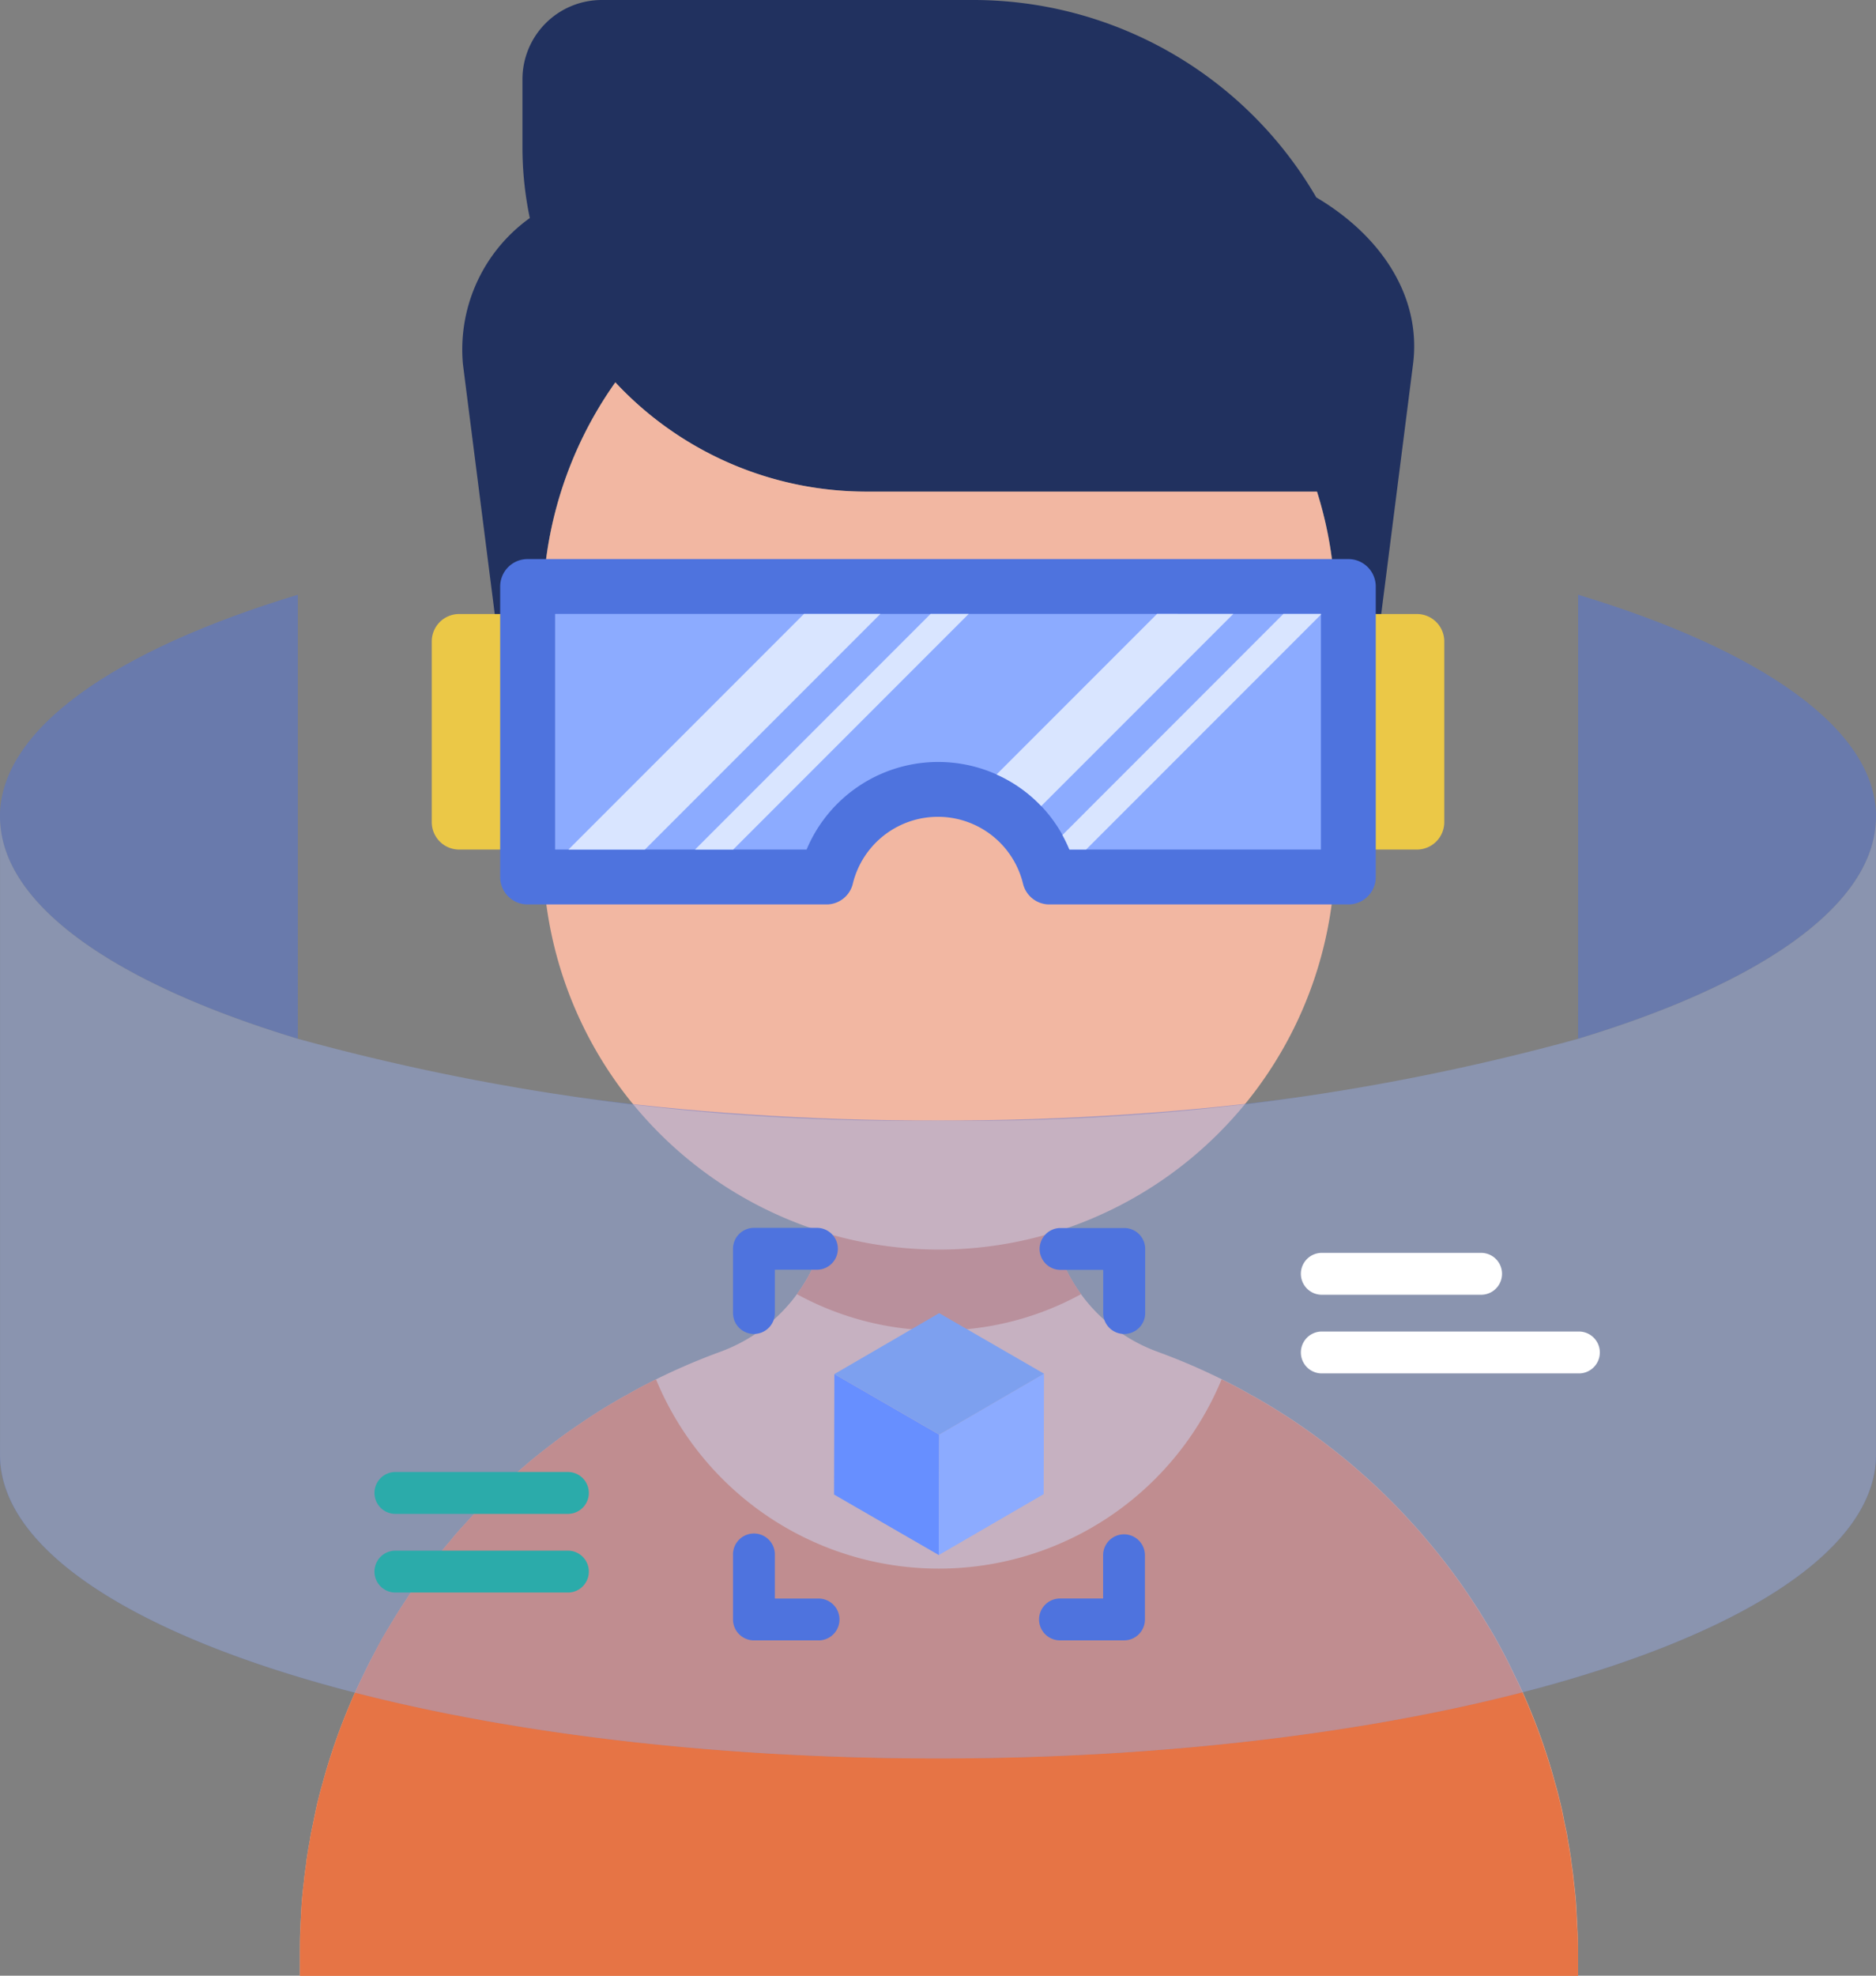 <svg id="vr" xmlns="http://www.w3.org/2000/svg" width="56.095" height="59.048" viewBox="0 0 56.095 59.048">
  <rect x="0" y="0" width="56.095" height="59.048" fill="#808080" stroke="none"/>
  <g id="Group_122901" data-name="Group 122901" transform="translate(8.968 0)">
    <path id="Path_150787" data-name="Path 150787" d="M170.63,30.883l-1.4,10.988h-.924V38.242a11.763,11.763,0,0,0-.545-3.548H154.293a10.263,10.263,0,0,1-7.519-3.265,11.768,11.768,0,0,0-2.169,6.813V41.87h-.985l-1.4-10.988a4.83,4.83,0,0,1,2-4.365A10.33,10.33,0,0,1,144,24.4V22.371A2.371,2.371,0,0,1,146.374,20h11.1a11.866,11.866,0,0,1,10.263,5.9C169.708,27.066,170.884,28.893,170.63,30.883Z" transform="translate(-137.346 -20)" fill="#21315f"/>
    <path id="Path_150788" data-name="Path 150788" d="M141.707,158.281v.7H103.49v-.7c0-.255,0-.517.016-.772.011-.234.021-.473.038-.707.016-.216.039-.429.066-.641.016-.185.043-.37.07-.554a1.331,1.331,0,0,1,.016-.141c.028-.174.054-.343.088-.517.01-.071.021-.136.033-.206.026-.13.054-.261.081-.392.033-.163.065-.32.1-.478.011-.055.028-.109.039-.158.033-.136.07-.278.109-.413l.1-.359a18.409,18.409,0,0,1,.951-2.559c.093-.2.19-.4.288-.6s.2-.392.305-.587.2-.37.309-.549a.031.031,0,0,1,.016-.028c.109-.185.223-.369.338-.554.091-.142.184-.283.276-.424a18.019,18.019,0,0,1,1.289-1.7c.13-.163.271-.32.413-.473a18.541,18.541,0,0,1,1.467-1.456c.179-.158.359-.315.543-.467s.375-.3.566-.447.38-.288.577-.424.4-.276.6-.407.39-.25.592-.37a.132.132,0,0,0,.028-.016c.158-.093.309-.185.467-.266.289-.168.582-.32.876-.467a19.2,19.2,0,0,1,1.918-.821,4.948,4.948,0,0,0,3.123-3.559,11.9,11.9,0,0,1-8.434-11.345v-7.255a11.768,11.768,0,0,1,2.169-6.813,10.263,10.263,0,0,0,7.519,3.265H133.9a11.763,11.763,0,0,1,.545,3.548v7.255a11.9,11.9,0,0,1-8.431,11.344,4.922,4.922,0,0,0,3.118,3.56,19.147,19.147,0,0,1,1.918.821c.294.146.588.3.876.467.158.081.309.174.467.266a.133.133,0,0,0,.028.016c.2.12.4.245.593.37s.4.265.6.407.385.278.575.424.38.294.566.447.364.309.543.467a18.5,18.5,0,0,1,1.467,1.456c.141.153.283.31.413.473a17.778,17.778,0,0,1,1.289,1.7l.278.424c.114.185.228.369.337.554a.029.029,0,0,1,.016.027c.109.179.211.364.31.549s.206.39.3.587.2.4.288.6a18.4,18.4,0,0,1,.951,2.559c.033.119.065.239.1.359s.075.276.108.413c.011.049.028.1.039.158.038.158.07.315.1.478l.083.392c.01.07.021.135.033.206.033.174.059.343.086.517a1.062,1.062,0,0,1,.016.141c.028.184.055.369.071.554.026.211.049.424.065.641.016.234.026.473.038.707C141.7,157.765,141.707,158.026,141.707,158.281Z" transform="translate(-103.49 -99.929)" fill="#f2b7a2"/>
    <path id="Path_150789" data-name="Path 150789" d="M230.762,316.289a8.853,8.853,0,0,1-8.5,0,4.82,4.82,0,0,0,.832-1.837,11.852,11.852,0,0,0,3.419.505,11.678,11.678,0,0,0,3.424-.511A4.873,4.873,0,0,0,230.762,316.289Z" transform="translate(-207.403 -277.611)" fill="#da795c"/>
    <path id="Path_150790" data-name="Path 150790" d="M141.707,366.635v.7H103.489v-.7c0-.255.006-.516.016-.772.011-.234.022-.473.038-.706.016-.217.038-.429.065-.641.016-.185.044-.369.071-.554a1.231,1.231,0,0,1,.016-.141c.027-.174.054-.342.087-.516.011-.071.022-.136.033-.206l.082-.391c.033-.163.065-.321.1-.478.011-.054.027-.109.038-.158.033-.136.071-.277.109-.413l.1-.359a18.47,18.47,0,0,1,.951-2.56c.092-.2.19-.4.288-.6s.2-.391.3-.587.2-.37.31-.549a.03.03,0,0,1,.016-.027c.109-.185.223-.369.337-.554l.277-.424a17.954,17.954,0,0,1,1.288-1.7c.13-.163.272-.321.413-.473a18.576,18.576,0,0,1,1.467-1.457c.179-.158.359-.315.543-.467s.375-.3.565-.446.38-.288.576-.424.4-.277.6-.408.391-.25.592-.369a.125.125,0,0,0,.027-.016c.158-.092.31-.185.467-.266.288-.169.581-.321.875-.467a9.149,9.149,0,0,0,16.913,0c.293.147.587.3.875.467.158.082.31.174.467.266a.121.121,0,0,0,.027.016c.2.12.4.245.592.369s.4.266.6.408.386.277.576.424.38.294.565.446.364.31.543.467a18.516,18.516,0,0,1,1.467,1.457c.141.152.283.31.413.473a17.955,17.955,0,0,1,1.288,1.7l.277.424c.114.185.228.37.337.554a.03.03,0,0,1,.016.027c.109.179.212.364.31.549s.207.391.3.587.2.4.288.6a18.47,18.47,0,0,1,.951,2.56l.1.359c.038.136.076.277.109.413.011.049.027.1.038.158.038.158.071.315.1.478l.082.391c.011.071.022.136.033.206.033.174.06.342.087.516a1.259,1.259,0,0,1,.016.141c.027.185.054.37.07.554.027.212.049.424.065.641.016.234.027.473.038.706C141.7,366.119,141.707,366.379,141.707,366.635Z" transform="translate(-103.489 -308.282)" fill="#e67445"/>
  </g>
  <g id="Group_122902" data-name="Group 122902" transform="translate(12.91 16.709)">
    <path id="Path_150791" data-name="Path 150791" d="M347.545,173.71h-2.456a.82.82,0,0,1-.82-.82v-5.4a.82.82,0,0,1,.82-.82h2.456a.82.82,0,0,1,.82.82v5.4A.82.82,0,0,1,347.545,173.71Z" transform="translate(-318.089 -165.028)" fill="#ebc847"/>
    <path id="Path_150792" data-name="Path 150792" d="M138.279,173.71h-2.456a.82.82,0,0,1-.82-.82v-5.4a.82.82,0,0,1,.82-.82h2.456a.82.82,0,0,1,.82.82v5.4A.82.82,0,0,1,138.279,173.71Z" transform="translate(-135.003 -165.028)" fill="#ebc847"/>
    <path id="Path_150793" data-name="Path 150793" d="M177.553,154.381v8.682a.819.819,0,0,1-.82.82H167.8a.809.809,0,0,1-.792-.61,2.619,2.619,0,0,0-5.094,0,.809.809,0,0,1-.792.61h-8.93a.819.819,0,0,1-.82-.82v-8.682a.82.82,0,0,1,.82-.82h24.54A.82.82,0,0,1,177.553,154.381Z" transform="translate(-149.326 -153.561)" fill="#4e73de"/>
    <path id="Path_150794" data-name="Path 150794" d="M187.38,166.667v7.042h-7.519a4.428,4.428,0,0,0-.208-.433,4.222,4.222,0,0,0-1.972-1.812A4.268,4.268,0,0,0,172,173.709H164.48v-7.042Z" transform="translate(-160.792 -165.027)" fill="#8cabff"/>
    <path id="Path_150795" data-name="Path 150795" d="M177.027,166.667l-7.042,7.042H167.7l7.042-7.042Z" transform="translate(-163.613 -165.027)" fill="#d9e5ff"/>
    <path id="Path_150796" data-name="Path 150796" d="M206.121,166.667l-7.042,7.042h-1.14l7.042-7.042Z" transform="translate(-190.066 -165.027)" fill="#d9e5ff"/>
    <path id="Path_150797" data-name="Path 150797" d="M277.075,166.667l-5.742,5.742a4.215,4.215,0,0,0-1.336-.944l4.8-4.8Z" transform="translate(-253.109 -165.027)" fill="#d9e5ff"/>
    <path id="Path_150798" data-name="Path 150798" d="M293.491,166.666v.021l-7.021,7.021h-.5a4.428,4.428,0,0,0-.208-.433l6.607-6.609h1.12Z" transform="translate(-266.904 -165.027)" fill="#d9e5ff"/>
  </g>
  <g id="Group_122904" data-name="Group 122904" transform="translate(0 17.775)">
    <g id="Group_122903" data-name="Group 122903" opacity="0.47">
      <path id="Path_150799" data-name="Path 150799" d="M78.989,181.144c5.482,1.657,8.909,4.017,8.909,6.637,0,5.014-12.557,9.079-28.047,9.079S31.8,192.795,31.8,187.781c0-2.619,3.427-4.98,8.909-6.637V162.083C35.23,163.74,31.8,166.1,31.8,168.72c0,5.014,12.557,9.079,28.047,9.079S87.9,173.734,87.9,168.72c0-2.619-3.427-4.98-8.909-6.637Z" transform="translate(-31.803 -162.083)" fill="#4e73de"/>
      <path id="Path_150800" data-name="Path 150800" d="M87.9,215.134V234.2c0,5.014-12.556,9.078-28.047,9.078S31.807,239.21,31.807,234.2V215.134c0,2.618,3.427,4.98,8.908,6.635a68.605,68.605,0,0,0,19.139,2.443,68.605,68.605,0,0,0,19.139-2.443C84.474,220.114,87.9,217.752,87.9,215.134Z" transform="translate(-31.806 -208.497)" fill="#94a9e3"/>
    </g>
    <path id="Path_150801" data-name="Path 150801" d="M347.972,320.567h-4.813a.626.626,0,0,1,0-1.251h4.813a.626.626,0,0,1,0,1.251Z" transform="translate(-303.66 -299.646)" fill="#fff"/>
    <path id="Path_150802" data-name="Path 150802" d="M350.846,339.358h-7.687a.626.626,0,0,1,0-1.251h7.687a.626.626,0,1,1,0,1.251Z" transform="translate(-303.66 -316.086)" fill="#fff"/>
    <path id="Path_150803" data-name="Path 150803" d="M126.943,372.914h-5.208a.626.626,0,0,1,0-1.251h5.208a.626.626,0,0,1,0,1.251Z" transform="translate(-109.937 -345.444)" fill="#2babaa"/>
    <path id="Path_150804" data-name="Path 150804" d="M126.943,391.706h-5.208a.626.626,0,0,1,0-1.251h5.208a.626.626,0,0,1,0,1.251Z" transform="translate(-109.937 -361.885)" fill="#2babaa"/>
  </g>
  <g id="Group_122905" data-name="Group 122905" transform="translate(21.918 36.702)">
    <path id="Path_150805" data-name="Path 150805" d="M207.628,316.545a.626.626,0,0,1-.626-.625V314a.626.626,0,0,1,.626-.626h1.908a.626.626,0,0,1,0,1.251h-1.283v1.289A.626.626,0,0,1,207.628,316.545Z" transform="translate(-207.002 -313.379)" fill="#4e73de"/>
    <path id="Path_150806" data-name="Path 150806" d="M209.56,389.7h-1.932a.625.625,0,0,1-.626-.625v-1.918a.626.626,0,1,1,1.251,0v1.293h1.307a.625.625,0,1,1,0,1.251Z" transform="translate(-207.002 -377.376)" fill="#4e73de"/>
    <path id="Path_150807" data-name="Path 150807" d="M282.717,389.7H280.8a.625.625,0,1,1,0-1.251h1.289v-1.293a.625.625,0,1,1,1.251,0v1.918A.625.625,0,0,1,282.717,389.7Z" transform="translate(-271.023 -377.376)" fill="#4e73de"/>
    <path id="Path_150808" data-name="Path 150808" d="M282.612,316.545a.626.626,0,0,1-.625-.625V314.63h-1.3a.626.626,0,0,1,0-1.251h1.93a.626.626,0,0,1,.626.626v1.915A.626.626,0,0,1,282.612,316.545Z" transform="translate(-270.918 -313.379)" fill="#4e73de"/>
    <path id="Path_150809" data-name="Path 150809" d="M234.293,350.08l-.01,3.6-3.135-1.81.01-3.6Z" transform="translate(-228.127 -343.905)" fill="#678fff"/>
    <path id="Path_150810" data-name="Path 150810" d="M256.214,350l3.134-1.821-.01,3.6L256.2,353.6Z" transform="translate(-250.049 -343.825)" fill="#8cabff"/>
    <path id="Path_150811" data-name="Path 150811" d="M231.229,335.533l3.134-1.821,3.135,1.81-3.134,1.821Z" transform="translate(-228.198 -331.168)" fill="#7da0ef"/>
  </g>
</svg>
